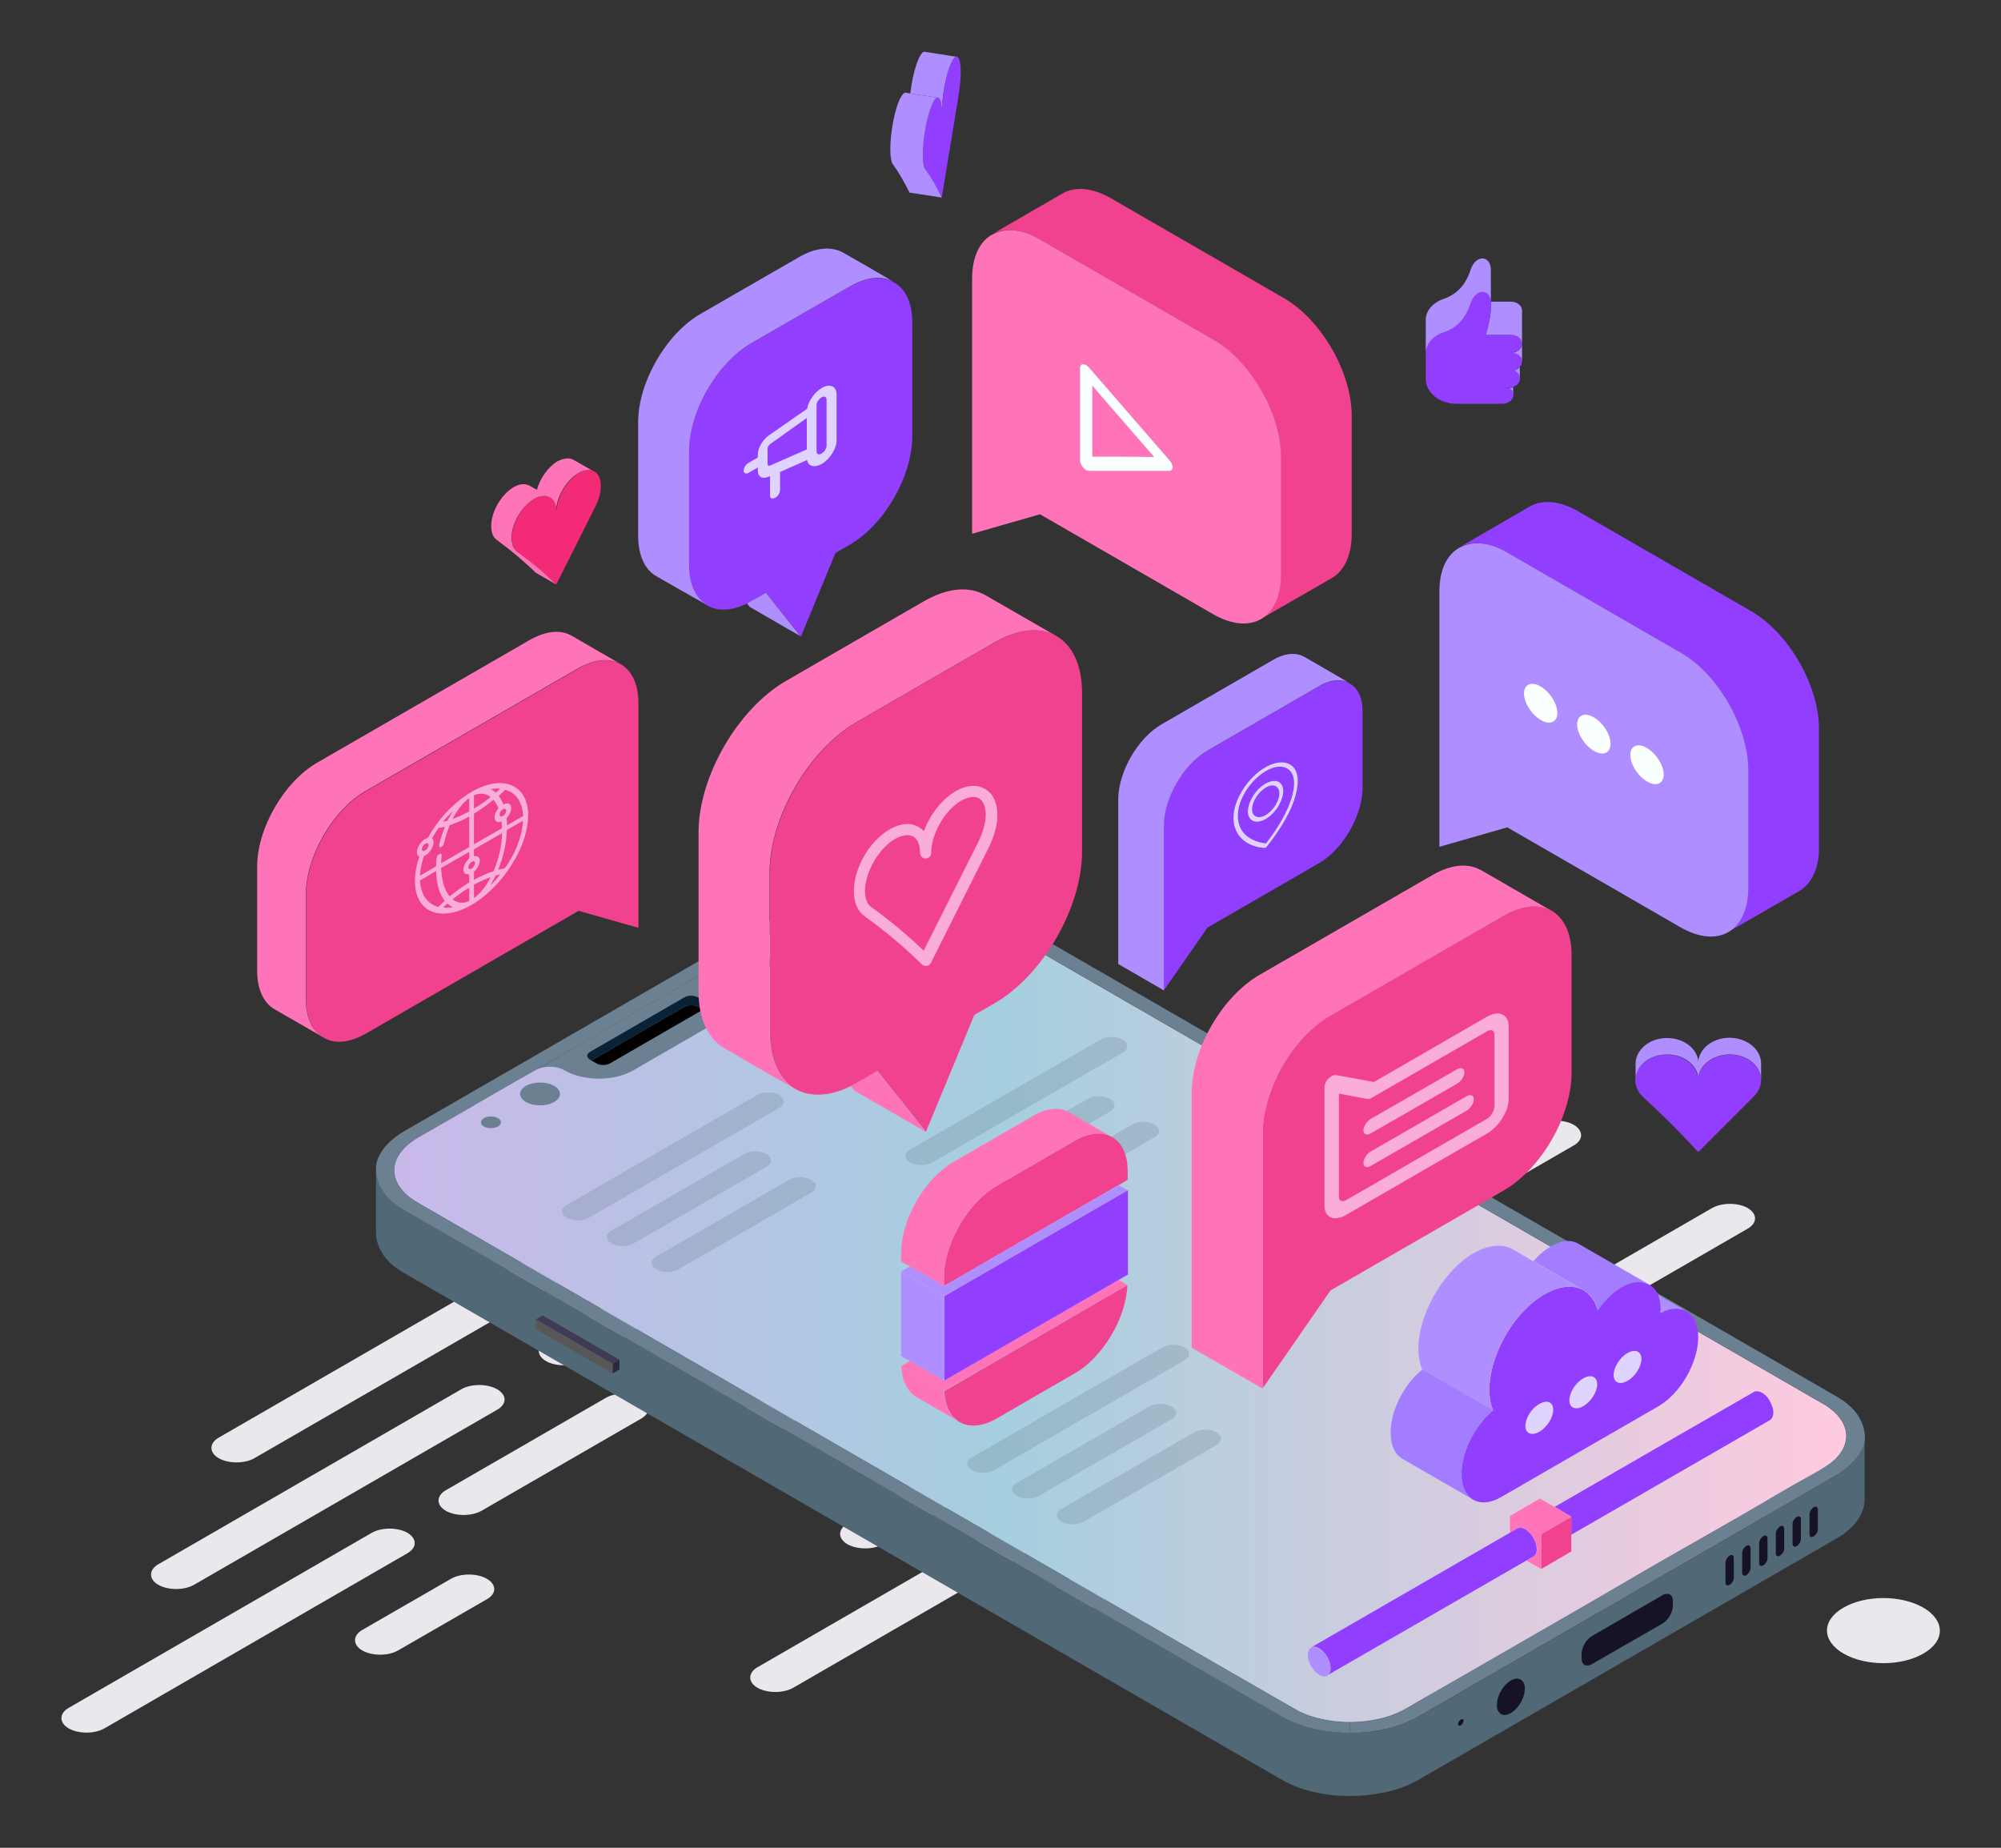 <?xml version="1.0" encoding="utf-8"?>
<!-- Generator: Adobe Illustrator 24.1.0, SVG Export Plug-In . SVG Version: 6.00 Build 0)  -->
<svg version="1.1" id="Layer_1" xmlns="http://www.w3.org/2000/svg" xmlns:xlink="http://www.w3.org/1999/xlink" x="0px" y="0px"
	 viewBox="0 0 719 664" style="enable-background:new 0 0 719 664;" xml:space="preserve">
<rect x="0" y="0" width="719" height="664" fill="#333333" stroke="none"/>
<style type="text/css">
	.st0{fill:#EAE8ED;}
	.st1{fill:#516877;}
	.st2{fill:#161326;}
	.st3{fill:#6B8091;}
	.st4{fill:#3F3B54;}
	.st5{fill:#2C293B;}
	.st6{fill:#575757;}
	.st7{fill:url(#SVGID_1_);}
	.st8{fill:#030000;}
	.st9{fill:#092236;}
	.st10{opacity:0.27;}
	.st11{fill:#923EFF;}
	.st12{fill:#AF8EFF;}
	.st13{fill:#FAFFFF;}
	.st14{fill:#F14290;}
	.st15{fill:#FF74B8;}
	.st16{fill:#F32A75;}
	.st17{fill:#DFD3FF;}
	.st18{fill:#FAADD7;}
	.st19{fill:#A27DFF;}
</style>
<g>
	<g>
		<g>
			<path class="st0" d="M146.3,558.2L37.5,621.1c-3.5,2-9.3,2-12.8,0l0,0c-3.5-2-3.5-5.4,0-7.4l108.9-62.9c3.5-2,9.3-2,12.8,0l0,0
				C149.9,552.9,149.9,556.2,146.3,558.2z"/>
			<path class="st0" d="M230.5,509.7l-57.5,33.2c-3.5,2-9.3,2-12.8,0l0,0c-3.5-2-3.5-5.4,0-7.4l57.5-33.2c3.5-2,9.3-2,12.8,0h0
				C234,504.3,234,507.6,230.5,509.7z"/>
		</g>
		<path class="st0" d="M178.6,506.6L69.7,569.5c-3.5,2-9.3,2-12.8,0l0,0c-3.5-2-3.5-5.4,0-7.4l108.9-62.9c3.5-2,9.3-2,12.8,0l0,0
			C182.2,501.3,182.2,504.6,178.6,506.6z"/>
		<path class="st0" d="M317.9,426.2L209,489.1c-3.5,2-9.3,2-12.8,0l0,0c-3.5-2-3.5-5.4,0-7.4l108.9-62.9c3.5-2,9.3-2,12.8,0l0,0
			C321.4,420.9,321.4,424.2,317.9,426.2z"/>
		<path class="st0" d="M380.4,456.1L271.5,519c-3.5,2-9.3,2-12.8,0l0,0c-3.5-2-3.5-5.4,0-7.4l108.9-62.9c3.5-2,9.3-2,12.8,0l0,0
			C383.9,450.7,383.9,454.1,380.4,456.1z"/>
		<path class="st0" d="M174.9,574.7L143,593.1c-3.5,2-9.3,2-12.8,0l0,0c-3.5-2-3.5-5.4,0-7.4l31.9-18.4c3.5-2,9.3-2,12.8,0l0,0
			C178.5,569.4,178.5,572.7,174.9,574.7z"/>
		<path class="st0" d="M448.2,417l-31.9,18.4c-3.5,2-9.3,2-12.8,0l0,0c-3.5-2-3.5-5.4,0-7.4l31.9-18.4c3.5-2,9.3-2,12.8,0l0,0
			C451.7,411.6,451.7,414.9,448.2,417z"/>
		<path class="st0" d="M200.3,461.1L91.4,524c-3.5,2-9.3,2-12.8,0l0,0c-3.5-2-3.5-5.4,0-7.4l108.9-62.9c3.5-2,9.3-2,12.8,0l0,0
			C203.8,455.8,203.8,459.1,200.3,461.1z"/>
		<path class="st0" d="M268.1,422l-31.9,18.4c-3.5,2-9.3,2-12.8,0l0,0c-3.5-2-3.5-5.4,0-7.4l31.9-18.4c3.5-2,9.3-2,12.8,0l0,0
			C271.6,416.6,271.6,419.9,268.1,422z"/>
	</g>
	<g>
		<path class="st0" d="M393.9,543.6l-108.9,62.9c-3.5,2-9.3,2-12.8,0l0,0c-3.5-2-3.5-5.4,0-7.4l108.9-62.9c3.5-2,9.3-2,12.8,0l0,0
			C397.5,538.3,397.5,541.6,393.9,543.6z"/>
		<path class="st0" d="M478.1,495.1l-57.5,33.2c-3.5,2-9.3,2-12.8,0l0,0c-3.5-2-3.5-5.4,0-7.4l57.5-33.2c3.5-2,9.3-2,12.8,0l0,0
			C481.6,489.7,481.6,493,478.1,495.1z"/>
	</g>
	<path class="st0" d="M426.2,492l-108.9,62.9c-3.5,2-9.3,2-12.8,0l0,0c-3.5-2-3.5-5.4,0-7.4l108.9-62.9c3.5-2,9.3-2,12.8,0l0,0
		C429.8,486.7,429.8,490,426.2,492z"/>
	<path class="st0" d="M565.5,411.6l-108.9,62.9c-3.5,2-9.3,2-12.8,0h0c-3.5-2-3.5-5.4,0-7.4l108.9-62.9c3.5-2,9.3-2,12.8,0l0,0
		C569,406.3,569,409.6,565.5,411.6z"/>
	<path class="st0" d="M628,441.5l-108.9,62.9c-3.5,2-9.3,2-12.8,0v0c-3.5-2-3.5-5.4,0-7.4l108.9-62.9c3.5-2,9.3-2,12.8,0l0,0
		C631.5,436.2,631.5,439.5,628,441.5z"/>
	<path class="st0" d="M422.5,560.1l-31.9,18.4c-3.5,2-9.3,2-12.8,0l0,0c-3.5-2-3.5-5.4,0-7.4l31.9-18.4c3.5-2,9.3-2,12.8,0l0,0
		C426.1,554.8,426.1,558.1,422.5,560.1z"/>
	<path class="st0" d="M447.9,446.5L339,509.4c-3.5,2-9.3,2-12.8,0l0,0c-3.5-2-3.5-5.4,0-7.4l108.9-62.9c3.5-2,9.3-2,12.8,0l0,0
		C451.4,441.2,451.4,444.5,447.9,446.5z"/>
	<path class="st0" d="M515.7,407.4l-31.9,18.4c-3.5,2-9.3,2-12.8,0l0,0c-3.5-2-3.5-5.4,0-7.4l31.9-18.4c3.5-2,9.3-2,12.8,0l0,0
		C519.2,402,519.2,405.4,515.7,407.4z"/>
	<g>
		<g>
			<path class="st1" d="M138.4,429.1c1.9,2.4,4.4,4.3,7,5.8l315.2,181.9c3.7,2.1,7.6,3.6,11.9,4.5c4.1,0.9,8.4,1.3,12.7,1.4
				c8.7,0,17.5-1.8,24.6-5.9l150-86.6c4.2-2.4,8.8-6.7,9.9-11.4c0.2-0.8,0.3-1.6,0.3-2.4c0,9.7,0,12.6,0,22.3
				c0,6.1-4.7,11.1-10.2,14.2l-150,86.6c-3.7,2.1-7.6,3.6-11.9,4.5c-12.2,2.6-26.7,1.7-37.4-4.5l-315.2-182c-1.4-0.8-2.7-1.7-4-2.7
				c-3.4-2.7-6.2-7.3-6.2-11.6h0c0-9.8,0-12.8,0-22.6h0C135.2,423.7,136.5,426.7,138.4,429.1z"/>
			<path class="st2" d="M597.4,573.2c1-0.5,1.8-0.6,2.5-0.3c0.7,0.3,1.2,1.2,1.2,2.5v1.6c0,2.4-1.7,5.2-3.7,6.4L572,598
				c-1,0.6-1.9,0.6-2.6,0.3c-0.7-0.4-1.1-1.2-1.1-2.4v-1.6c0-2.4,1.7-5.2,3.7-6.4L597.4,573.2z"/>
			<path class="st2" d="M541.1,605.3c3.5-3.6,6.9-2.2,6.8,1.5c-0.1,5.6-5.7,11-8.6,9.1c-0.4-0.2-0.7-0.6-1-1.1
				c-0.5-0.9-0.5-1.9-0.4-2.9c0.1-1.2,0.5-2.4,1-3.5c0,0,0,0,0,0c0.3-0.4,0.5-0.9,0.8-1.4C540.1,606.4,540.6,605.8,541.1,605.3z"/>
			<path class="st3" d="M144.5,427.7c2.6,3.1,4.7,4,13.7,9.2c0.2,0.1,307.1,177.4,308.7,178.2c5.2,2.5,11.7,3.8,18.2,3.8l0,3.8
				c-4.3,0-8.7-0.5-12.7-1.4c-4.2-0.9-8.2-2.4-11.9-4.5L145.3,434.9c-2.6-1.5-5.1-3.4-7-5.8c-1.9-2.4-3.1-5.4-3.2-8.4
				c0-0.9,0-1.9,0.2-2.8c1.1-4.8,5.7-9,9.9-11.4l150-86.6c7.1-4.1,15.9-5.9,24.6-5.9l0,3.8c-3.2,0-6.5,0.3-9.7,1
				c-6.5,1.4-9.6,3.4-14.5,6.2c-4.9,2.9,11.1-6.5-56.3,32.4c-11,6.3-21.9,12.8-32.9,19.1c-11,6.3-22,12.5-33,18.9
				c-4.6,2.7-9.1,5.4-13.7,8c-5.4,3-10.4,5.7-12.9,7.7C141.3,415.7,139.8,422.1,144.5,427.7z"/>
			<g>
				<polygon class="st4" points="220.1,490.1 222.6,488.6 195,472.7 192.5,474.1 				"/>
				<polygon class="st5" points="222.6,492.1 222.6,488.6 220.1,490.1 220.1,493.6 				"/>
				<polygon class="st6" points="220.1,493.6 220.1,490.1 192.5,474.1 192.5,477.6 				"/>
			</g>
			<path class="st2" d="M524.9,620L524.9,620c0.5-0.3,1-1,1-1.6l0,0c0-0.6-0.4-0.8-1-0.5l0,0c-0.5,0.3-1,1-1,1.6l0,0
				C523.9,620.1,524.4,620.3,524.9,620z"/>
			<g>
				<path class="st2" d="M651.7,552.1L651.7,552.1c0.8-0.5,1.5-1.6,1.5-2.5v-7.2c0-0.9-0.7-1.3-1.5-0.8l0,0
					c-0.8,0.5-1.5,1.6-1.5,2.5v7.2C650.1,552.2,650.8,552.6,651.7,552.1z"/>
				<path class="st2" d="M645.6,555.6L645.6,555.6c0.8-0.5,1.5-1.6,1.5-2.5v-7.2c0-0.9-0.7-1.3-1.5-0.8l0,0
					c-0.8,0.5-1.5,1.6-1.5,2.5v7.2C644.1,555.7,644.8,556,645.6,555.6z"/>
				<path class="st2" d="M639.6,559L639.6,559c0.8-0.5,1.5-1.6,1.5-2.5v-7.2c0-0.9-0.7-1.3-1.5-0.8l0,0c-0.8,0.5-1.5,1.6-1.5,2.5
					v7.2C638.1,559.2,638.8,559.5,639.6,559z"/>
				<path class="st2" d="M633.6,562.5L633.6,562.5c0.8-0.5,1.5-1.6,1.5-2.5v-7.2c0-0.9-0.7-1.3-1.5-0.8l0,0
					c-0.8,0.5-1.5,1.6-1.5,2.5v7.2C632,562.6,632.7,563,633.6,562.5z"/>
				<path class="st2" d="M627.5,566L627.5,566c0.8-0.5,1.5-1.6,1.5-2.5v-7.2c0-0.9-0.7-1.3-1.5-0.8l0,0c-0.8,0.5-1.5,1.6-1.5,2.5
					v7.2C626,566.1,626.7,566.5,627.5,566z"/>
				<path class="st2" d="M621.5,569.5L621.5,569.5c0.8-0.5,1.5-1.6,1.5-2.5v-7.2c0-0.9-0.7-1.3-1.5-0.8l0,0
					c-0.8,0.5-1.5,1.6-1.5,2.5v7.2C620,569.6,620.7,570,621.5,569.5z"/>
			</g>
			<path class="st3" d="M659.7,530.2l-150,86.6c-7.1,4.1-16,5.9-24.6,5.9l0-3.8c5.8,0,11.6-1,16.5-3.1c2.9-1.2,5.1-2.6,7.7-4.2
				c4.9-2.9-11.1,6.5,56.3-32.4c11-6.3,21.9-12.8,32.9-19.1c11-6.3,22-12.5,33-18.9c4.6-2.7,9.1-5.4,13.7-8
				c9.1-5.1,13.4-7.1,16.2-11.1c3.7-5.3,2.8-12.3-6.2-17.6c-0.3-0.2-315.5-182.2-317-182.9c-5-2.4-11.5-3.8-18.2-3.8l0-3.8
				c4.3,0,8.7,0.5,12.8,1.4c4.2,0.9,8.2,2.4,11.9,4.5l315.2,181.9c2.6,1.5,5.1,3.4,7,5.8c1.9,2.5,3.2,5.7,3.2,8.8
				c0,0.8-0.1,1.6-0.3,2.4C668.5,523.6,663.9,527.8,659.7,530.2z"/>
			<g>
				<path class="st3" d="M343.9,324.9c-3.7-2.1-5.7-3.3-5.8-3.3c-5-2.4-11.4-3.8-18.2-3.8c-3.2,0-6.5,0.3-9.7,1
					c-6.5,1.4-9.6,3.3-14.5,6.2c-4.5,2.7,9-5.3-43.4,24.9l-12.9,7.4c-11,6.3-21.9,12.8-32.9,19.1c-3,1.7-6,3.5-9,5.2
					c-8,4.6-16,9.1-23.9,13.8c-4.6,2.7-9.1,5.4-13.7,8c-5.3,3-10.4,5.7-12.9,7.7c-5.7,4.6-7.2,10.9-2.5,16.6c2.6,3.1,4.7,4,13.7,9.2
					l133.3,77c83.1,48,174.6,100.8,175.4,101.2c5.2,2.5,11.7,3.8,18.2,3.8c5.8,0,11.6-1,16.5-3.1c2.9-1.2,5.1-2.6,7.6-4.1
					c4.9-2.9-11.1,6.5,56.3-32.4c11-6.3,21.9-12.8,32.9-19.1c11-6.3,22-12.5,33-18.9c4.5-2.7,9.1-5.4,13.7-8
					c9.1-5.1,13.4-7.1,16.2-11.1c3.5-5.1,2.9-11.7-5.2-17c-0.3-0.2-0.7-0.4-1-0.6C654.7,504.3,387,349.7,343.9,324.9z"/>
				<linearGradient id="SVGID_1_" gradientUnits="userSpaceOnUse" x1="141.686" y1="468.344" x2="663.321" y2="468.344">
					<stop  offset="0" style="stop-color:#C9B8EA"/>
					<stop  offset="0.417" style="stop-color:#A5CFDF"/>
					<stop  offset="1" style="stop-color:#FFCADF"/>
				</linearGradient>
				<path class="st7" d="M656.1,505.1c8.1,5.3,8.8,11.9,5.2,17c-2.8,4-7.1,6-16.2,11.1c-4.6,2.6-9.1,5.3-13.7,8
					c-11,6.4-22,12.6-33,18.9c-11,6.3-21.9,12.8-32.9,19.1c-67.4,38.9-51.4,29.5-56.3,32.4c-2.6,1.5-4.7,2.9-7.6,4.1
					c-10.5,4.4-25,4-34.7-0.7c-1.5-0.7-268.4-154.9-308.7-178.2c-9.1-5.3-11.1-6.1-13.7-9.2c-4.7-5.6-3.2-12,2.5-16.6
					c3.1-2.5,5.8-3.5,26.6-15.7c6.2-3.6,12.4-7.2,18.7-10.7c2.9-1.7,7.6-1.7,10.5,0c6.8,4,17.9,4,24.8,0l30.1-17.4
					c6.8-4,6.8-10.4,0-14.3c-3.1-1.8-2.9-4.5-0.1-6.1c46.2-26.6,33.7-19.3,38.1-21.9c4.8-2.9,8-4.9,14.5-6.2
					c9.9-2.1,20.6-0.7,27.9,2.8C338.3,321.7,329.7,316.7,656.1,505.1z"/>
			</g>
			<g>
				<path class="st8" d="M245.9,361.8c1.4-0.8,3.6-0.8,4.9,0l1.8,1l-33.4,19.3c-1.4,0.8-3.6,0.8-4.9,0l-1.8-1L245.9,361.8z"/>
				<path class="st9" d="M250.8,358.4l2.3,1.3c1.4,0.8,1.3,2.1,0,2.8l-0.5,0.3l-1.8-1c-1.4-0.8-3.6-0.8-4.9,0l-33.4,19.3l-0.5-0.3
					c-0.7-0.4-1-0.9-1-1.4c0,0,0,0,0,0c0-0.5,0.3-1,1-1.4l33.9-19.6C247.2,357.6,249.4,357.6,250.8,358.4z"/>
			</g>
			<path class="st3" d="M189,396c2.8,1.6,7.3,1.6,10.1,0c2.8-1.6,2.8-4.2,0-5.8c-2.8-1.6-7.3-1.6-10.1,0
				C186.2,391.8,186.2,394.4,189,396z"/>
			<path class="st3" d="M285.1,340.5c2.8,1.6,7.3,1.6,10.1,0c2.8-1.6,2.8-4.2,0-5.8c-2.8-1.6-7.3-1.6-10.1,0
				C282.4,336.3,282.4,338.9,285.1,340.5z"/>
			<ellipse class="st3" cx="176.4" cy="403.3" rx="3.6" ry="2.1"/>
			<path class="st3" d="M263.8,352.1c1.4,0.8,3.6,0.8,5,0c1.4-0.8,1.4-2.1,0-2.9c-1.4-0.8-3.6-0.8-5,0
				C262.4,350,262.4,351.3,263.8,352.1z"/>
			<ellipse class="st3" cx="274.4" cy="346" rx="3.6" ry="2.1"/>
		</g>
		<g class="st10">
			<path class="st3" d="M280,398.1l-68.4,39.5c-2.2,1.3-5.8,1.3-8,0l0,0c-2.2-1.3-2.2-3.4,0-4.6l68.4-39.5c2.2-1.3,5.8-1.3,8,0l0,0
				C282.2,394.8,282.2,396.8,280,398.1z"/>
			<path class="st3" d="M275.4,419.3l-47.7,27.5c-2.2,1.3-5.8,1.3-8,0l0,0c-2.2-1.3-2.2-3.4,0-4.6l47.7-27.5c2.2-1.3,5.8-1.3,8,0
				l0,0C277.6,416,277.6,418,275.4,419.3z"/>
			<path class="st3" d="M291.5,428.6l-47.7,27.5c-2.2,1.3-5.8,1.3-8,0h0c-2.2-1.3-2.2-3.4,0-4.6l47.7-27.5c2.2-1.3,5.8-1.3,8,0l0,0
				C293.7,425.2,293.7,427.3,291.5,428.6z"/>
		</g>
		<g class="st10">
			<path class="st3" d="M403.3,378.3L335,417.7c-2.2,1.3-5.8,1.3-8,0v0c-2.2-1.3-2.2-3.4,0-4.6l68.4-39.5c2.2-1.3,5.8-1.3,8,0l0,0
				C405.6,374.9,405.6,377,403.3,378.3z"/>
			<path class="st3" d="M398.8,399.5L351.1,427c-2.2,1.3-5.8,1.3-8,0l0,0c-2.2-1.3-2.2-3.4,0-4.6l47.7-27.5c2.2-1.3,5.8-1.3,8,0l0,0
				C401,396.1,401,398.2,398.8,399.5z"/>
			<path class="st3" d="M414.8,408.7l-47.7,27.5c-2.2,1.3-5.8,1.3-8,0h0c-2.2-1.3-2.2-3.4,0-4.6l47.7-27.5c2.2-1.3,5.8-1.3,8,0v0
				C417,405.4,417,407.5,414.8,408.7z"/>
		</g>
		<g class="st10">
			<path class="st3" d="M425.6,488.8l-68.4,39.5c-2.2,1.3-5.8,1.3-8,0v0c-2.2-1.3-2.2-3.4,0-4.6l68.4-39.5c2.2-1.3,5.8-1.3,8,0l0,0
				C427.8,485.4,427.8,487.5,425.6,488.8z"/>
			<path class="st3" d="M421,510l-47.7,27.5c-2.2,1.3-5.8,1.3-8,0l0,0c-2.2-1.3-2.2-3.4,0-4.6l47.7-27.5c2.2-1.3,5.8-1.3,8,0h0
				C423.2,506.6,423.2,508.7,421,510z"/>
			<path class="st3" d="M437.1,519.3l-47.7,27.5c-2.2,1.3-5.8,1.3-8,0l0,0c-2.2-1.3-2.2-3.4,0-4.6l47.7-27.5c2.2-1.3,5.8-1.3,8,0v0
				C439.3,515.9,439.3,518,437.1,519.3z"/>
		</g>
		<g>
			<path class="st11" d="M646.5,320.2c-8.4,4.8-16.8,9.7-25.2,14.5c4.2-2.6,6.8-8,6.8-15.6c0-14.1,0-28.3,0-42.4
				c0-15.6-10.9-34.5-24.4-42.3c-20.7-12-41.5-23.9-62.2-35.9c-6.6-3.8-12.6-4.2-17-1.9c8.4-4.9,16.8-9.7,25.2-14.6
				c4.4-2.5,10.5-2.2,17.3,1.7c20.7,12,41.5,23.9,62.2,35.9c13.5,7.8,24.4,26.7,24.4,42.3c0,14.1,0,28.3,0,42.4
				C653.7,312.1,650.9,317.6,646.5,320.2z"/>
			<path class="st12" d="M628.2,276.7c0,14.1,0,28.3,0,42.4c0,7.6-2.6,13-6.8,15.6c-0.1,0.1-0.2,0.1-0.3,0.2
				c-4.4,2.6-10.5,2.2-17.3-1.7c-20.7-12-41.5-23.9-62.2-35.9l-24.4,7c0-11.1,0-80.5,0-91.7c0-7.8,2.7-13.3,7.2-15.8
				c0.1-0.1,0.2-0.1,0.3-0.1c4.4-2.4,10.4-2,17,1.9c20.7,12,41.5,23.9,62.2,35.9C617.2,242.1,628.2,261.1,628.2,276.7z"/>
			<g>
				<path class="st13" d="M559.6,256.2c0,3.3-2.7,4.5-6,2.5c-3.3-1.9-6-6.2-6-9.5s2.7-4.5,6-2.5
					C556.9,248.6,559.6,252.9,559.6,256.2z"/>
				<path class="st13" d="M578.7,267.3c0,3.3-2.7,4.5-6,2.5c-3.3-1.9-6-6.2-6-9.5c0-3.3,2.7-4.5,6-2.5
					C576,259.7,578.7,263.9,578.7,267.3z"/>
				<path class="st13" d="M597.8,278.3c0,3.3-2.7,4.5-6,2.5c-3.3-1.9-6-6.2-6-9.5c0-3.3,2.7-4.5,6-2.5S597.8,275,597.8,278.3z"/>
			</g>
		</g>
		<g>
			<path class="st12" d="M546.9,123.5c0,2.2,0,4.3,0,6.5c0-1.8-1.8-3.2-4-3.2C545.1,126.8,546.9,125.3,546.9,123.5z"/>
			<path class="st12" d="M546.9,118c0,1.9,0,3.7,0,5.6c0-1.8-1.8-3.2-4-3.2c-2,0-7,0-9.1,0v0c0.1-0.3,2-6,2-11.2c0-0.3,0-0.5,0-0.8
				c1.3,0,5.3,0,7.1,0c2.2,0,4,1.4,4,3.2C546.9,113.6,546.9,115.8,546.9,118z"/>
			<path class="st12" d="M546.1,131.9c0,1.4,0,2.8,0,4.2c0-1.3-0.9-2.3-2.2-2.9h-1C544.3,133.2,545.4,132.7,546.1,131.9z"/>
			<path class="st12" d="M542.2,139.4c0.5,0,1.1-0.1,1.5-0.2c0,1,0,2,0,3C543.7,141,543.1,140.1,542.2,139.4L542.2,139.4
				C542.1,139.4,542.1,139.4,542.2,139.4z"/>
			<path class="st11" d="M535.8,109.1c0,5.2-1.9,10.9-2,11.2v0c2.1,0,7.1,0,9.1,0c2.2,0,4,1.4,4,3.2c0,1.8-1.8,3.2-4,3.2
				c2.2,0,4,1.4,4,3.2c0,0.7-0.3,1.4-0.8,1.9c-0.7,0.8-1.8,1.3-3.1,1.3h1c1.3,0.5,2.2,1.6,2.2,2.9c0,1.3-1,2.5-2.4,3v0
				c-0.5,0.2-1,0.2-1.5,0.2c0,0-0.1,0-0.1,0c-0.9,0-1.9,0-2.8,0l2.8,0.1c1,0.6,1.6,1.5,1.6,2.6c0,1.8-1.8,3.2-4,3.2
				c-0.3,0-0.5,0-0.8,0c-2,0-4.1,0-6.1,0c-3.2,0-6.4,0-9.6,0c-6.1,0-11-4-11-9c0-2.3,0-6.5,0-9.4c0-3.3,2.5-6.2,6.2-7.5
				c3.6-1.2,7.8-3.9,9.9-10.5c1.8-5.5,6.7-5.3,7.3-0.8C535.8,108.5,535.8,108.8,535.8,109.1z"/>
			<path class="st12" d="M518.5,119.5c-3.7,1.2-6.2,4.2-6.2,7.5c0-0.9,0-1.8,0-2.6c0,0,0-0.1,0-0.1c0-3.1,0-6.2,0-9.3
				c0-3.3,2.5-6.2,6.2-7.5c3.6-1.2,7.8-3.9,9.9-10.5c1.9-5.8,7.3-5.2,7.3,0c0,3.7,0,7.5,0,11.2c0,0,0,0,0,0
				c-0.5-4.5-5.5-4.6-7.3,0.8C526.3,115.6,522.1,118.4,518.5,119.5z"/>
		</g>
		<g>
			<path class="st12" d="M336.9,35.1c-3.3-0.5-6.5-1-9.8-1.5c0.9-8.2,3.3-14.6,4.9-15l0.2,0c3.8,0.6,7.7,1.2,11.5,1.8v0
				c-0.6,0-1.2,0.7-1.9,2.3c-1.9,4.1-3.4,12.2-3.4,18.1C338.4,37,337.8,35.1,336.9,35.1L336.9,35.1z"/>
			<path class="st11" d="M338.4,40.7c0-5.9,1.5-14,3.4-18.1c0.7-1.5,1.4-2.3,1.9-2.3c0.9,0,1.5,2,1.5,5.7c0,5.1-0.6,7.2-6.8,44.9
				c-1.9-3.9-3.9-7.3-5.9-10.2c-0.5-0.7-0.9-2.5-0.9-5.3c0-5.9,1.5-14,3.4-18.1c0.7-1.5,1.4-2.3,1.9-2.3
				C337.8,35.1,338.4,37,338.4,40.7z"/>
			<path class="st12" d="M325.4,33.3c0.6,0.1,1.1,0.2,1.7,0.3c3.3,0.5,6.5,1,9.8,1.5v0c-0.6,0-1.2,0.7-1.9,2.3
				c-1.9,4.1-3.4,12.2-3.4,18.1c0,2.8,0.3,4.5,0.9,5.3c2.1,2.9,4.1,6.3,5.9,10.2l-11.6-1.8c-1.9-3.9-3.9-7.3-6-10.2
				c-0.5-0.7-0.9-2.5-0.9-5.3c0-5.9,1.5-14,3.4-18.1C324.2,33.9,324.9,33.2,325.4,33.3z"/>
		</g>
		<g>
			<path class="st14" d="M405.2,420.9c0,1,0,2.1,0,3.1l-3.2,1.8l-62.8,36.3c0-1.1,0-2.1,0-3.1c0-12.1,8.5-26.8,19-32.9
				c9.3-5.4,18.7-10.8,28-16.2c5.1-3,9.8-3.3,13.2-1.4C403,410.4,405.2,414.7,405.2,420.9z"/>
			<polygon class="st12" points="405.2,427.7 339.2,465.8 323.8,456.9 327,455.1 339.2,462.1 402,425.9 			"/>
			<polygon class="st15" points="405.1,461.8 339.2,499.8 323.8,490.9 327,489.1 339.2,496.1 402,459.9 			"/>
			<path class="st14" d="M405.1,461.8c-0.5,11.9-8.8,25.9-18.9,31.7c-9.4,5.4-18.7,10.8-28,16.2c-5.2,3-10,3.3-13.4,1.3c0,0,0,0,0,0
				c-3.2-1.9-5.2-5.7-5.5-11.1L405.1,461.8z"/>
			<path class="st15" d="M384.2,399.7c5.1,2.9,10.1,5.9,15.2,8.8l0,0c-3.4-1.9-8.1-1.5-13.2,1.4c-9.4,5.4-18.7,10.8-28,16.2
				c-10.5,6-19,20.8-19,32.9c0,1.1,0,2.1,0,3.1l-12.2-7l-3.2-1.8c0-1,0-2.1,0-3.1c0-12.1,8.5-26.8,19-32.8
				c9.4-5.4,18.7-10.8,28-16.2C376.1,398,380.8,397.7,384.2,399.7z"/>
			<path class="st15" d="M339.2,499.8c0.2,5.4,2.3,9.3,5.5,11.1c-5.1-2.9-10.2-5.9-15.3-8.8c-3.2-1.9-5.3-5.7-5.5-11.2L339.2,499.8z
				"/>
			<path class="st11" d="M402,459.9l-62.7,36.2c0-0.9,0,1.1,0-30.3l66-38.1v29.2c0,0.4,0,0.7,0,1.1L402,459.9z"/>
			<path class="st12" d="M339.2,465.8c0,31.4,0,29.5,0,30.3l-12.2-7l-3.2-1.8c0-0.8,0,1.7,0-30.3L339.2,465.8z"/>
		</g>
		<g>
			<path class="st15" d="M206.2,165.3c2.4,1.4,4.9,2.8,7.3,4.2v0c-1.5-0.9-3.5-0.7-5.7,0.5c-4.4,2.6-8,8.8-8,13.9
				c0-2.6-0.9-4.4-2.4-5.2l0,0c-1.5-0.9-3-1.7-4.5-2.6c1.1-4.2,4.1-8.4,7.5-10.4C202.7,164.6,204.7,164.4,206.2,165.3z"/>
			<path class="st16" d="M215.9,174.7c0,2.4-0.8,5-2,7.4c-4.7,9.3-9.3,18.6-14,27.9c-4.4-4.3-9.1-8.2-14-11.8c-1.3-0.9-2-2.6-2-5
				c0-5.1,3.6-11.3,8-13.9c2.2-1.3,4.2-1.4,5.7-0.6c1.5,0.8,2.4,2.6,2.4,5.2c0-5.1,3.6-11.3,8-13.9c2.2-1.3,4.2-1.4,5.7-0.5
				C215,170.3,215.9,172.1,215.9,174.7z"/>
			<path class="st15" d="M183.8,193.2c0,2.4,0.8,4.1,2,5c4.9,3.5,9.6,7.4,14,11.8l-7.3-4.2c-4.4-4.3-9.1-8.2-14-11.8
				c-1.3-0.9-2-2.6-2-5c0-5.1,3.6-11.3,8-13.9c2.2-1.3,4.2-1.4,5.7-0.6c1,0.5,1.9,1.1,2.9,1.6c1.5,0.9,3,1.7,4.5,2.6l0,0
				c-1.5-0.8-3.5-0.7-5.7,0.6C187.4,181.9,183.8,188.1,183.8,193.2z"/>
		</g>
		<g>
			<path class="st12" d="M632.8,382.2v5.9c0-5.1-5.1-9.2-11.3-9.2c-6,0-10.9,3.8-11.3,8.6h0v-5.4c0-5.1,5.1-9.2,11.3-9.2
				C627.8,373,632.8,377.1,632.8,382.2z"/>
			<path class="st11" d="M610.2,414c-6.2-6.8-12.8-13.4-19.7-19.7c-1.8-1.6-2.9-3.8-2.9-6.1c0-5.1,5.1-9.2,11.3-9.2
				s11.3,4.1,11.3,9.2c0-0.2,0-0.4,0-0.6c0.4-4.8,5.3-8.6,11.3-8.6c6.2,0,11.3,4.1,11.3,9.2c0,2.4-1.2,4.4-2.9,6.1
				C623.4,400.8,616.8,407.4,610.2,414z"/>
			<path class="st12" d="M610.3,387.5c0,0.2,0,0.4,0,0.6c0-5.1-5-9.2-11.3-9.2s-11.3,4.1-11.3,9.2c0-2,0-4,0-5.9h0
				c0-4.8,4.8-9.2,11.3-9.2c6.2,0,11.3,4.1,11.3,9.2L610.3,387.5L610.3,387.5z"/>
		</g>
		<g>
			<path class="st11" d="M327.8,115.9c0,13.6,0,27.2,0,40.9c0,14.3-10,31.7-22.4,38.9c-1.7,1-3.5,2-5.2,3l-12.4,30L275.2,213
				c-1.7,1-3.5,2-5.2,3c-0.5,0.3-1,0.6-1.5,0.8c-5.6,2.8-10.6,2.9-14.4,0.8c-0.1-0.1-0.2-0.1-0.3-0.2c-3.9-2.4-6.3-7.4-6.3-14.3
				c0-13.6,0-27.2,0-40.8c0-14.3,10-31.7,22.4-38.9c11.8-6.8,23.6-13.6,35.4-20.4c6.1-3.5,11.6-3.9,15.6-1.7c0.1,0,0.2,0.1,0.2,0.1
				C325.3,103.7,327.8,108.7,327.8,115.9z"/>
			<path class="st12" d="M235.9,207.1c-4.1-2.3-6.6-7.4-6.6-14.5c0-13.6,0-27.2,0-40.9c0-14.3,10-31.7,22.4-38.9
				c11.8-6.8,23.6-13.6,35.4-20.4c6.2-3.6,11.8-3.9,15.9-1.6c6,3.4,12,6.9,18,10.4c-4-2.2-9.5-1.8-15.6,1.7
				c-11.8,6.8-23.6,13.6-35.4,20.4c-12.4,7.2-22.4,24.5-22.4,38.9c0,13.6,0,27.2,0,40.8c0,7,2.4,11.9,6.3,14.3
				C247.9,214,241.9,210.5,235.9,207.1z"/>
			<path class="st12" d="M275.2,213l12.4,15.6l-18.2-10.5l-1-1.3c0.5-0.2,1-0.5,1.5-0.8C271.7,215,273.5,214,275.2,213z"/>
			<path class="st17" d="M276.2,156.5c-2.2,1.6-3.9,4.5-3.9,6.8v1.1l-3.3,1.9c-1,0.6-1.8,1.8-1.8,2.8c0,1,0.8,1.3,1.8,0.8l3.3-1.9
				v1.1c0,2.3,1.7,3.2,3.9,2.2l0.5-0.2v7c0,1,0.8,1.3,1.8,0.8s1.8-1.8,1.8-2.8v-6.5l9.7-4.3c0.4,2.3,2.6,2.9,5.3,1.4
				c2.9-1.7,5.3-5.5,5.3-8.4v-16.6c0-2.9-2.4-4-5.3-2.3c-2.6,1.5-4.8,4.7-5.3,7.5L276.2,156.5z M289.9,161.5l-13.2,5.8
				c-0.5,0.2-0.9,0-0.9-0.5v-5.7c0-0.5,0.4-1.1,0.9-1.5l13.2-9.4V161.5z M293.4,145.6c0-1,0.8-2.2,1.8-2.8c1-0.6,1.8-0.2,1.8,0.8
				v16.6c0,1-0.8,2.2-1.8,2.8c-1,0.6-1.8,0.2-1.8-0.8V145.6z"/>
		</g>
		<g>
			<path class="st14" d="M229.4,252.6c0,9.8,0,71.1,0,80.8l-21.5-6.1c-25.5,14.7-50.9,29.4-76.4,44.1c-6,3.4-11.3,3.8-15.2,1.5
				c-3.9-2.2-6.3-7.1-6.3-13.9c0-12.5,0-24.9,0-37.4c0-13.7,9.6-30.4,21.5-37.3c25.5-14.7,50.9-29.4,76.4-44.1
				c5.8-3.4,11.1-3.7,15-1.6C226.8,240.7,229.4,245.6,229.4,252.6z"/>
			<path class="st15" d="M222.8,238.5c-3.9-2.1-9.2-1.7-15,1.6c-25.5,14.7-50.9,29.4-76.4,44.1c-11.9,6.9-21.5,23.6-21.5,37.3
				c0,12.5,0,24.9,0,37.4c0,6.9,2.4,11.7,6.3,13.9v0c-5.8-3.4-11.6-6.7-17.5-10.1c-3.9-2.2-6.3-7.1-6.3-13.9c0-12.5,0-24.9,0-37.4
				c0-13.7,9.6-30.4,21.5-37.3c25.5-14.7,50.9-29.4,76.4-44.1c6-3.4,11.3-3.8,15.2-1.5C211.3,231.9,217.1,235.2,222.8,238.5
				L222.8,238.5z"/>
			<path class="st18" d="M189.8,293.1c0-11.2-9.1-15-20.3-8.6c-3.2,1.9-6.3,4.4-9.2,7.5c-2.5,2.7-4.8,5.9-6.6,9.1
				c-0.3,0.1-0.6,0.2-0.9,0.4c-1.6,0.9-3,3-3,4.7c0,0.8,0.3,1.4,0.9,1.6c-1.1,3.1-1.6,6.1-1.6,8.8c0,11.2,9.1,15,20.3,8.6
				c3.6-2.1,7.1-5.1,10.2-8.7c2.1-2.4,3.9-5,5.4-7.7c0,0,0.1-0.1,0.1-0.1c0.1-0.2,2.1-3.6,3.5-8.2c0,0,0-0.1,0-0.1
				c0.3-1,0.5-1.9,0.7-2.8c0.2-1,0.3-1.9,0.4-2.9c0-0.1,0-0.2,0-0.3C189.8,293.8,189.8,293.4,189.8,293.1z M188,293.2l-5.8,3.4
				c0-0.9-0.1-1.8-0.2-2.6c1-1,1.7-2.5,1.7-3.6c0-1.6-1.3-2.2-2.8-1.3c-0.5-1.2-1.1-2.3-1.7-3.1c0.8-0.7,1.5-1.4,2.3-2.2
				C185.2,284.7,187.7,288,188,293.2z M181.9,291.3c0,0.7-0.5,1.5-1.2,1.9c-0.7,0.4-1.2,0.2-1.2-0.5c0-0.7,0.5-1.5,1.2-1.9
				C181.3,290.5,181.9,290.7,181.9,291.3z M179.7,283.4c-0.5,0.5-1,1-1.6,1.4c-0.5-0.5-1-0.8-1.6-1.1c-0.1-0.1-0.2-0.1-0.3-0.1
				C177.4,283.4,178.6,283.3,179.7,283.4z M170.3,285.8c2.2-1,4.3-0.7,6,0.6c-1.9,1.5-3.9,3-6,4.2V285.8z M170.3,292.4
				c2.4-1.5,4.8-3.2,7-5c0.7,0.8,1.3,1.8,1.8,3c-0.8,1-1.4,2.2-1.4,3.3c0,1.5,1.1,2.1,2.5,1.5c0.1,0.8,0.1,1.6,0.2,2.4l-10.1,5.8
				V292.4z M170.3,305.2l10.1-5.8c-0.1,4.6-1.2,9.4-3.1,13.7l0,0c-2.2,0.7-4.6,1.7-7,3.1v-2.9c1.2-1.1,2.1-2.7,2.1-4
				s-0.9-1.9-2.1-1.6V305.2z M168.6,286.8v4.8c-2.1,1.1-4.1,2-6,2.7C164.3,291.1,166.3,288.4,168.6,286.8z M161.1,293.1
				c0.6-0.6,1.1-1.2,1.7-1.7c-0.7,1.1-1.4,2.3-2,3.5c-0.5,0.1-1.1,0.3-1.6,0.3C159.8,294.5,160.4,293.8,161.1,293.1z M152.8,303.2
				c0.7-0.4,1.2-0.2,1.2,0.5s-0.5,1.5-1.2,1.9c-0.7,0.4-1.2,0.2-1.2-0.5C151.6,304.5,152.1,303.6,152.8,303.2z M152.3,307.6
				c0.2-0.1,0.3-0.1,0.5-0.2c1.6-0.9,3-3,3-4.7c0-0.7-0.2-1.2-0.6-1.4c0.7-1.3,1.5-2.6,2.4-3.8c0.7-0.1,1.5-0.2,2.3-0.4
				c-0.9,2.1-1.6,4.3-2.1,6.6c-0.1,0.5,0.2,0.9,0.6,0.7c0.1,0,0.2-0.1,0.2-0.1c0.4-0.2,0.8-0.7,0.9-1.2c0.5-2.3,1.3-4.5,2.1-6.6
				c2.2-0.7,4.6-1.7,7-3.1v11l-10.1,5.8c0-0.9,0.1-1.9,0.2-2.8c0.1-0.5-0.3-0.8-0.8-0.5c-0.5,0.2-0.9,0.8-1,1.3
				c-0.1,1-0.2,2.1-0.2,3.1l-5.8,3.4C151,312.4,151.5,310.1,152.3,307.6z M150.9,316.4l5.8-3.4c0.1,4.6,1.2,8.3,3.1,10.7
				c-0.8,0.7-1.5,1.4-2.3,2.2C153.7,324.9,151.2,321.6,150.9,316.4z M159.2,326.1c0.5-0.5,1-1,1.6-1.4c0.6,0.5,1.3,1,1.9,1.3
				C161.5,326.2,160.3,326.2,159.2,326.1z M168.6,323.8c-2.2,1-4.3,0.7-6-0.6c1.9-1.5,3.9-3,6-4.2V323.8z M168.6,317.1
				c-2.4,1.5-4.8,3.2-7,5c-1.9-2.2-2.9-5.8-3.1-10.2l10.1-5.8v2.4h0c-1.2,1.1-2.1,2.7-2.1,4s0.9,1.9,2.1,1.6V317.1z M169.5,312.1
				c-0.7,0.4-1.2,0.2-1.2-0.5s0.5-1.5,1.2-1.9c0.7-0.4,1.2-0.2,1.2,0.5C170.6,310.9,170.1,311.7,169.5,312.1z M170.3,322.7v-4.8
				c2.1-1.1,4.1-2,6-2.7C174.6,318.6,172.5,321.2,170.3,322.7z M178.8,315.4c-0.8,1-1.7,1.9-2.6,2.7c0.7-1.1,1.3-2.3,1.9-3.5
				c0.5-0.1,1.1-0.3,1.6-0.3C179.4,314.7,179.1,315.1,178.8,315.4z M181.3,312.1c-0.7,0.1-1.5,0.2-2.3,0.4c1.9-4.6,3-9.5,3.1-14.2
				l5.8-3.4c0,1-0.2,2-0.3,3c-0.5,2.7-1.4,5.1-2.1,6.9c0,0.1-0.1,0.1-0.1,0.2C184.3,307.4,183,309.9,181.3,312.1z"/>
		</g>
		<g>
			<path class="st14" d="M388.8,248.9c0,19.1,0,38.2,0,57.2c0,20-14.1,44.4-31.4,54.4c-2.4,1.4-4.9,2.8-7.3,4.2l-17.4,42l-17.4-21.8
				c-2.4,1.4-4.9,2.8-7.3,4.2c-0.7,0.4-1.4,0.8-2.1,1.1c-7.8,3.9-14.9,4.1-20.1,1.1c-0.1-0.1-0.3-0.2-0.4-0.2
				c-5.4-3.4-8.8-10.3-8.8-20.1c0-19.1,0-38.1,0-57.2c0-20,14.1-44.4,31.4-54.4c16.5-9.5,33-19.1,49.5-28.6
				c8.5-4.9,16.2-5.5,21.9-2.4c0.1,0.1,0.2,0.1,0.3,0.2C385.3,231.9,388.8,238.9,388.8,248.9z"/>
			<path class="st15" d="M260.2,376.6c-5.7-3.3-9.2-10.3-9.2-20.3c0-19.1,0-38.1,0-57.2c0-20,14.1-44.4,31.4-54.4
				c16.5-9.5,33-19.1,49.5-28.6c8.7-5,16.5-5.5,22.2-2.2c8.4,4.8,16.8,9.7,25.2,14.5c-5.6-3.1-13.4-2.5-21.9,2.4
				c-16.5,9.5-33,19.1-49.5,28.6c-17.4,10-31.4,34.4-31.4,54.4c0,19.1,0,38.1,0,57.2c0,9.8,3.3,16.7,8.8,20.1
				C276.9,386.3,268.5,381.5,260.2,376.6z"/>
			<path class="st15" d="M315.2,384.9l17.4,21.8l-25.5-14.7l-1.4-1.8c0.7-0.3,1.4-0.7,2.1-1.1C310.3,387.8,312.7,386.3,315.2,384.9z
				"/>
			<g>
				<path class="st18" d="M332.6,347.1c-0.5,0-1-0.2-1.4-0.6c-6.4-6.3-13.3-12.1-20.5-17.2c-2.5-1.8-3.9-5-3.9-9
					c0-8.4,5.7-18.2,12.9-22.3c3.8-2.2,7.5-2.5,10.4-0.8c0.7,0.4,1.4,0.9,1.9,1.5c2.1-5.9,6.4-11.5,11.4-14.4
					c3.9-2.2,7.6-2.5,10.5-0.8c2.9,1.6,4.5,5,4.5,9.4c0,3.5-1.1,7.5-3.2,11.8c-6.9,13.8-13.8,27.5-20.7,41.3c-0.3,0.6-0.8,1-1.5,1.1
					C332.8,347.1,332.7,347.1,332.6,347.1z M326,300.1c-1.3,0-2.7,0.5-4.3,1.3c-5.9,3.4-10.9,12-10.9,18.8c0,2.7,0.8,4.7,2.2,5.7
					c6.6,4.7,12.9,10,18.9,15.7c6.5-12.9,13-25.9,19.5-38.8c1.8-3.7,2.8-7.1,2.8-10c0-2.9-0.9-5-2.4-5.9c-1.6-0.9-3.8-0.6-6.4,0.8
					c-5.9,3.4-10.8,12-10.8,18.8c0,1.1-0.9,2-2,2c-1.1,0-2-0.9-2-2c0-2.9-0.9-5-2.5-5.9C327.5,300.3,326.8,300.1,326,300.1z"/>
			</g>
		</g>
		<g>
			<path class="st11" d="M637.2,507.6c0,1.4-0.6,2.3-1.2,2.7c-23.8,13.7-47.6,27.5-71.4,41.2V545l-6-3.5
				c23.9-13.8,47.7-27.6,71.6-41.3c0.8-0.5,1.9-0.2,2.8,0.2c1.2,0.6,2,1.6,2.7,2.6C636.5,504.5,637.2,506,637.2,507.6z"/>
			<path class="st11" d="M595.8,465.3c0.7,1.7,1,3.9,0.9,6.5c3.6-1.9,6.9-2,9.3-0.6c2.6,1.5,4.2,4.7,4.2,9.3
				c0,9.2-6.4,20.3-14.4,24.9c-18.8,10.8-37.6,21.7-56.3,32.5c-4.1,2.4-7.7,2.5-10.4,0.9c-2.5-1.6-4-4.7-4-9.2
				c0-8,4.9-17.5,11.4-22.8c-5-12.4,4.9-33.9,18.5-41.7c5.4-3.1,10.3-3.5,13.9-1.5c0,0,0.1,0,0.1,0.1c2.4,1.4,4.2,3.8,5.1,7.1
				c6-8.8,13.8-11.9,18.4-9.2C594,462.4,595.1,463.6,595.8,465.3z"/>
			<path class="st12" d="M595.8,465.3c3.4,2,6.8,3.9,10.2,5.9l0,0c-2.4-1.4-5.7-1.3-9.3,0.6C596.8,469.2,596.5,467,595.8,465.3z"/>
			<path class="st19" d="M567.1,446.9c8.5,4.9,17,9.8,25.5,14.7c-4.7-2.6-12.4,0.4-18.4,9.2c-0.9-3.3-2.7-5.8-5.1-7.1
				c0,0-0.1,0-0.1-0.1c-6-3.5-12-6.9-18-10.4c1.9-2.2,4-4,6.3-5.3C561.1,445.6,564.6,445.4,567.1,446.9z"/>
			<polygon class="st14" points="564.6,551.5 564.6,557.5 553.8,563.8 553.8,551.3 564.6,545 			"/>
			<polygon class="st15" points="564.6,545 553.8,551.3 542.5,544.8 553.3,538.5 558.6,541.5 			"/>
			<path class="st15" d="M553.8,551.3v12.5l-5.3-3c0.8-0.5,1.6-0.9,2.4-1.4c0.8-0.4,1.4-1.3,1.4-2.7c0-2.8-2.3-6.4-4.6-7.4
				c-0.9-0.4-1.7-0.4-2.2-0.1c-0.1,0-0.2,0.1-0.3,0.1c-0.9,0.5-1.8,1-2.6,1.5v-6.1L553.8,551.3z"/>
			<path class="st12" d="M543.7,449c2.4,1.4,4.8,2.8,7.2,4.2c6,3.5,12,6.9,18,10.4c-3.6-2-8.5-1.7-13.9,1.5
				c-13.6,7.8-23.6,29.3-18.5,41.7l-25.5-14.7c-5.1-12.4,5-33.9,18.5-41.8C535.1,447.2,540,446.9,543.7,449
				C543.6,449,543.7,449,543.7,449z"/>
			<path class="st19" d="M511.1,492.1l25.5,14.7c-6.5,5.3-11.4,14.8-11.4,22.8c0,4.5,1.5,7.6,4,9.2v0c-8.4-4.9-16.9-9.7-25.3-14.6
				c-2.6-1.5-4.2-4.7-4.2-9.3C499.6,507,504.5,497.4,511.1,492.1z"/>
			<path class="st11" d="M478.1,599.4c-0.1-4.5-4.6-8.8-7-7.4l0,0c23.8-13.7,47.6-27.5,71.4-41.2c0.9-0.5,1.8-1,2.6-1.5
				c0.1-0.1,0.2-0.1,0.3-0.1c0.6-0.3,1.3-0.3,2.2,0.1c2.3,1,4.6,4.5,4.6,7.4c0,1.5-0.6,2.4-1.4,2.7c-0.8,0.5-1.6,0.9-2.4,1.4
				c-23.9,13.8-47.7,27.5-71.6,41.3l0,0c0.4-0.2,0.6-0.5,0.8-0.9C478.1,600.7,478.1,600.1,478.1,599.4z"/>
			<path class="st12" d="M474.6,602.1c-3.4-1.4-5.6-6.8-4.3-9.1c0.2-0.4,0.5-0.7,0.8-0.9c2.4-1.4,6.9,2.8,7,7.4
				c0,0.6-0.1,1.2-0.4,1.8c-0.2,0.3-0.5,0.7-0.8,0.9c-0.2,0.1-0.4,0.2-0.6,0.2C475.8,602.5,475.1,602.3,474.6,602.1z"/>
			<g>
				<path class="st17" d="M558.1,506.6c0,2.8-2.2,6.3-5,7.9c-2.8,1.6-5,0.6-5-2.1c0-2.8,2.2-6.3,5-7.9
					C555.9,502.9,558.1,503.8,558.1,506.6z"/>
				<path class="st17" d="M573.9,497.4c0,2.8-2.2,6.3-5,7.9c-2.8,1.6-5,0.6-5-2.1c0-2.8,2.2-6.3,5-7.9
					C571.7,493.7,573.9,494.7,573.9,497.4z"/>
				<path class="st17" d="M589.8,488.3c0,2.8-2.2,6.3-5,7.9c-2.8,1.6-5,0.6-5-2.1s2.2-6.3,5-7.9
					C587.5,484.6,589.8,485.6,589.8,488.3z"/>
			</g>
		</g>
		<g>
			<path class="st11" d="M489.6,255.7c0,9.1,0,18.2,0,27.3c0,10-7,22.2-15.7,27.2c-13.3,7.7-26.7,15.4-40,23.1L418.1,356
				c0-7.1,0-51.8,0-59c0-10,7-22.2,15.7-27.2c13.3-7.7,26.7-15.4,40-23.1c4.3-2.5,8.1-2.7,10.9-1.2
				C487.8,247,489.6,250.6,489.6,255.7z"/>
			<path class="st12" d="M468.8,236.1c5.4,3.1,10.7,6.2,16,9.3c-2.8-1.5-6.7-1.3-10.9,1.2c-13.3,7.7-26.7,15.4-40,23.1
				c-8.7,5-15.7,17.2-15.7,27.2c0,7.2,0,51.9,0,59l-16.4-9.5c0-7.1,0-51.8,0-59c0-10,7-22.2,15.7-27.2c13.3-7.7,26.7-15.4,40-23.1
				c4.3-2.5,8.3-2.7,11.1-1.1C468.6,236.1,468.7,236.1,468.8,236.1z"/>
			<g>
				<path class="st17" d="M448.9,303.3c2.6,1.3,5.3,1.4,5.5,1.4c0.1,0,0.2,0,0.4-0.1c0.2-0.1,0.3-0.2,0.4-0.4
					c0.4-0.5,2.9-3.6,5.5-7.8c3.7-6,5.6-11.5,5.6-15.8c0-3.1-1.2-5.3-3.4-6.2c-2.2-0.9-5.1-0.4-8.2,1.3l0,0c0,0,0,0,0,0
					c-6.4,3.7-11.5,11.8-11.5,18.2C443.3,298.2,445.2,301.4,448.9,303.3L448.9,303.3z M454.8,277.1c2.7-1.6,5.3-2,7.2-1.2
					c1.9,0.8,3,2.7,3,5.5c0,4.9-2.8,10.6-5.2,14.6c-2,3.4-4.1,6-4.9,7.1c-0.8-0.1-2.9-0.4-4.9-1.4c-2.4-1.2-5.2-3.6-5.2-8.6
					C444.7,287.5,449.2,280.4,454.8,277.1z"/>
				<path class="st17" d="M461.1,284.3c0-3.8-3.3-4.8-7-2.3c-3.3,2.2-5.7,6.4-5.7,9.6c0,1.7,0.7,2.9,1.9,3.4c3,1.3,8-2.3,10-7.2
					C460.8,286.6,461.1,285.4,461.1,284.3z M449.9,290.8c0-2.7,2.2-6.2,4.9-7.8c2.7-1.6,4.9-0.6,4.9,2.1c0,2.7-2.2,6.2-4.9,7.8
					C452.1,294.4,449.9,293.5,449.9,290.8z"/>
			</g>
		</g>
		<g>
			<path class="st14" d="M564.7,343.1c0,14.1,0,28.3,0,42.4c0,15.6-10.9,34.5-24.4,42.3c-20.7,12-41.5,23.9-62.2,35.9l-24.4,35.2
				c0-11.1,0-80.5,0-91.7c0-15.6,10.9-34.5,24.4-42.3c20.7-12,41.5-23.9,62.2-35.9c6.6-3.8,12.6-4.2,17-1.9
				C561.9,329.7,564.7,335.2,564.7,343.1z"/>
			<path class="st15" d="M532.4,312.8c8.3,4.8,16.6,9.6,24.9,14.4c-4.4-2.4-10.4-1.9-17,1.9c-20.7,12-41.5,23.9-62.2,35.9
				c-13.5,7.8-24.4,26.7-24.4,42.3c0,11.1,0,80.6,0,91.7l-25.5-14.7c0-11.1,0-80.5,0-91.7c0-15.6,10.9-34.5,24.4-42.3
				c20.7-12,41.5-23.9,62.2-35.9c6.8-3.9,12.9-4.3,17.3-1.7C532.2,312.7,532.3,312.7,532.4,312.8z"/>
			<g>
				<path class="st18" d="M534.2,365.4l-40.5,23.4l-13.7-2.5c-0.8-0.1-1.8,0.4-2.7,1.3c-0.9,0.9-1.4,2.2-1.4,3.2v42.4
					c0,4.4,3.6,5.9,7.9,3.3l17.5-10.1l10-5.8l22.9-13.2c4.4-2.5,7.9-8.1,7.9-12.5v-26.1C542.1,364.4,538.5,362.9,534.2,365.4z
					 M536.9,397.8c0,1.5-1.2,3.4-2.7,4.3l-22.9,13.2l-10,5.8l-17.5,10.1c-1.5,0.9-2.7,0.4-2.7-1.2V393l10.2,1.9c0.5,0.1,1,0,1.6-0.4
					l41.4-23.9c1.5-0.9,2.7-0.4,2.7,1.2V397.8z"/>
				<path class="st18" d="M527,393.9l-34.5,19.9c-1.4,0.8-2.6,2.7-2.6,4.1c0,1.4,1.2,1.9,2.6,1.1l34.5-19.9c1.4-0.8,2.6-2.7,2.6-4.1
					S528.4,393.1,527,393.9z"/>
				<path class="st18" d="M492.5,407.3l31.1-17.9c1.4-0.8,2.6-2.7,2.6-4.1c0-1.4-1.2-1.9-2.6-1.1l-31.1,17.9
					c-1.4,0.8-2.6,2.7-2.6,4.1C489.9,407.6,491.1,408.1,492.5,407.3z"/>
			</g>
		</g>
		<g>
			<path class="st14" d="M478.6,207.7c-8.4,4.8-16.8,9.7-25.2,14.5c4.2-2.6,6.8-8,6.8-15.6c0-14.1,0-28.3,0-42.4
				c0-15.6-10.9-34.5-24.4-42.3c-20.7-12-41.5-23.9-62.2-35.9c-6.6-3.8-12.6-4.2-17-1.9c8.4-4.9,16.8-9.7,25.2-14.6
				c4.4-2.5,10.5-2.2,17.3,1.7c20.7,12,41.5,23.9,62.2,35.9c13.5,7.8,24.4,26.7,24.4,42.3c0,14.1,0,28.3,0,42.4
				C485.7,199.6,483,205.1,478.6,207.7z"/>
			<path class="st15" d="M460.3,164.2c0,14.1,0,28.3,0,42.4c0,7.6-2.6,13-6.8,15.6c-0.1,0.1-0.2,0.1-0.3,0.2
				c-4.4,2.6-10.5,2.2-17.3-1.7c-20.7-12-41.5-23.9-62.2-35.9l-24.4,7c0-11.1,0-80.5,0-91.7c0-7.8,2.7-13.3,7.2-15.8
				c0.1-0.1,0.2-0.1,0.3-0.1c4.4-2.4,10.4-2,17,1.9c20.7,12,41.5,23.9,62.2,35.9C449.3,129.6,460.3,148.6,460.3,164.2z"/>
			<path class="st13" d="M420.2,165.4l-28.8-33.2c-0.7-0.8-1.5-1.3-2.2-1.3c-0.7,0-1.1,0.5-1.1,1.3v33.2c0,0.8,0.4,1.8,1.1,2.6
				c0.3,0.4,0.7,0.7,1.1,0.9c0.4,0.2,0.8,0.3,1.1,0.3l8.5,0c0,0,0,0,0,0l20.3,0c0.7,0,1.1-0.5,1.1-1.3
				C421.4,167.1,420.9,166.2,420.2,165.4z M401.5,164.1C401.5,164.1,401.5,164.1,401.5,164.1l-9,0v-25.5l22.2,25.6L401.5,164.1z"/>
		</g>
	</g>
	<path class="st0" d="M691.1,577.7c7.9,4.6,7.9,12,0,16.5c-7.9,4.6-20.7,4.6-28.7,0c-7.9-4.6-7.9-12,0-16.5
		C670.3,573.1,683.1,573.1,691.1,577.7z"/>
</g>
<g>
</g>
<g>
</g>
<g>
</g>
<g>
</g>
<g>
</g>
<g>
</g>
<g>
</g>
<g>
</g>
<g>
</g>
<g>
</g>
<g>
</g>
<g>
</g>
<g>
</g>
<g>
</g>
<g>
</g>
</svg>
